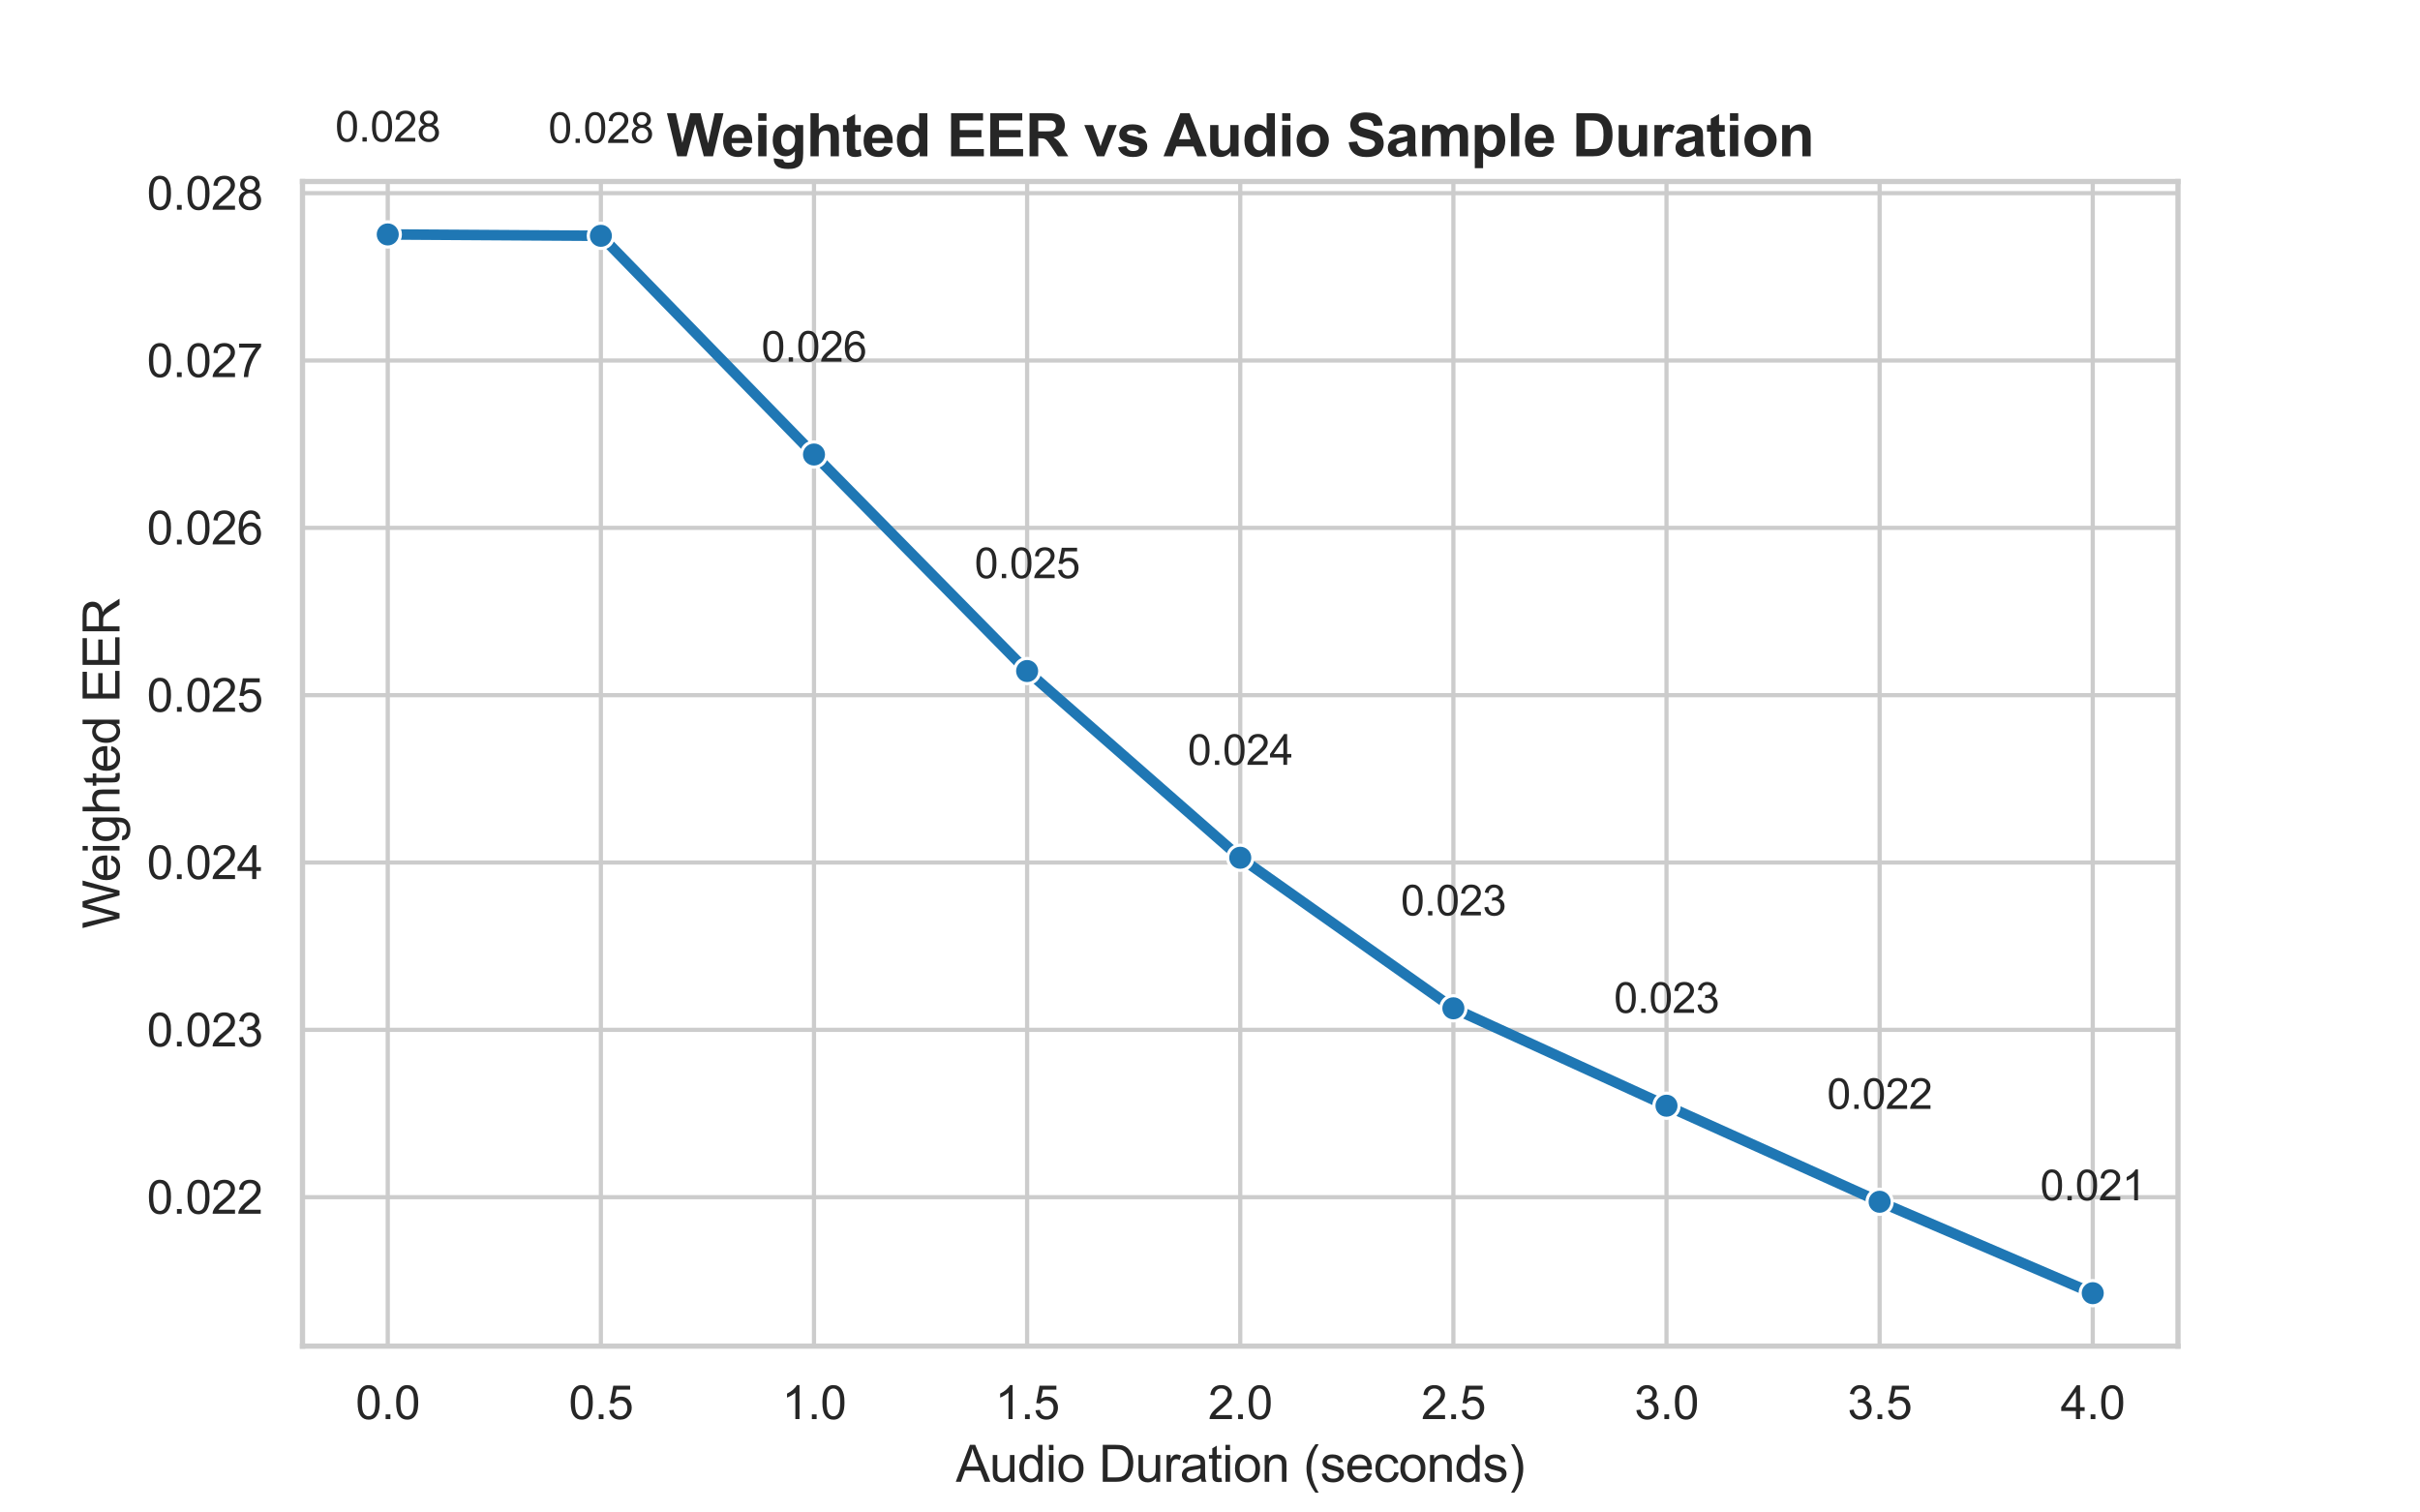<?xml version="1.0" encoding="UTF-8" standalone="no"?>
<svg xmlns:xlink="http://www.w3.org/1999/xlink" xmlns="http://www.w3.org/2000/svg" width="576pt" height="360pt" viewBox="0 0 576 360" version="1.1">
  <defs>
    <style type="text/css">*{stroke-linejoin: round; stroke-linecap: butt}</style>
  </defs>
  <g id="figure_1">
    <g id="patch_1">
      <path d="M 0 360  L 576 360  L 576 0  L 0 0  z " style="fill: #ffffff"></path>
    </g>
    <g id="axes_1">
      <g id="patch_2">
        <path d="M 72 320.4  L 518.4 320.4  L 518.4 43.2  L 72 43.2  z " style="fill: #ffffff"></path>
      </g>
      <g id="matplotlib.axis_1">
        <g id="xtick_1">
          <g id="line2d_1">
            <path d="M 92.291 320.4  L 92.291 43.2  " clip-path="url(#p080a2cf3c8)" style="fill: none; stroke: #cccccc; stroke-linecap: round"></path>
          </g>
          <g id="text_1">
            <g style="fill: #262626" transform="translate(84.646 337.774) scale(0.11 -0.11)">
              <defs>
                <path id="ArialMT-30" d="M 266 2259  Q 266 3072 433 3567  Q 600 4063 929 4331  Q 1259 4600 1759 4600  Q 2128 4600 2406 4451  Q 2684 4303 2865 4023  Q 3047 3744 3150 3342  Q 3253 2941 3253 2259  Q 3253 1453 3087 958  Q 2922 463 2592 192  Q 2263 -78 1759 -78  Q 1097 -78 719 397  Q 266 969 266 2259  z M 844 2259  Q 844 1131 1108 757  Q 1372 384 1759 384  Q 2147 384 2411 759  Q 2675 1134 2675 2259  Q 2675 3391 2411 3762  Q 2147 4134 1753 4134  Q 1366 4134 1134 3806  Q 844 3388 844 2259  z " transform="scale(0.016)"></path>
                <path id="ArialMT-2e" d="M 581 0  L 581 641  L 1222 641  L 1222 0  L 581 0  z " transform="scale(0.016)"></path>
              </defs>
              <use xlink:href="#ArialMT-30"></use>
              <use xlink:href="#ArialMT-2e" transform="translate(55.615 0)"></use>
              <use xlink:href="#ArialMT-30" transform="translate(83.398 0)"></use>
            </g>
          </g>
        </g>
        <g id="xtick_2">
          <g id="line2d_2">
            <path d="M 143.018 320.4  L 143.018 43.2  " clip-path="url(#p080a2cf3c8)" style="fill: none; stroke: #cccccc; stroke-linecap: round"></path>
          </g>
          <g id="text_2">
            <g style="fill: #262626" transform="translate(135.373 337.774) scale(0.11 -0.11)">
              <defs>
                <path id="ArialMT-35" d="M 266 1200  L 856 1250  Q 922 819 1161 601  Q 1400 384 1738 384  Q 2144 384 2425 690  Q 2706 997 2706 1503  Q 2706 1984 2436 2262  Q 2166 2541 1728 2541  Q 1456 2541 1237 2417  Q 1019 2294 894 2097  L 366 2166  L 809 4519  L 3088 4519  L 3088 3981  L 1259 3981  L 1013 2750  Q 1425 3038 1878 3038  Q 2478 3038 2890 2622  Q 3303 2206 3303 1553  Q 3303 931 2941 478  Q 2500 -78 1738 -78  Q 1113 -78 717 272  Q 322 622 266 1200  z " transform="scale(0.016)"></path>
              </defs>
              <use xlink:href="#ArialMT-30"></use>
              <use xlink:href="#ArialMT-2e" transform="translate(55.615 0)"></use>
              <use xlink:href="#ArialMT-35" transform="translate(83.398 0)"></use>
            </g>
          </g>
        </g>
        <g id="xtick_3">
          <g id="line2d_3">
            <path d="M 193.745 320.4  L 193.745 43.2  " clip-path="url(#p080a2cf3c8)" style="fill: none; stroke: #cccccc; stroke-linecap: round"></path>
          </g>
          <g id="text_3">
            <g style="fill: #262626" transform="translate(186.1 337.774) scale(0.11 -0.11)">
              <defs>
                <path id="ArialMT-31" d="M 2384 0  L 1822 0  L 1822 3584  Q 1619 3391 1289 3197  Q 959 3003 697 2906  L 697 3450  Q 1169 3672 1522 3987  Q 1875 4303 2022 4600  L 2384 4600  L 2384 0  z " transform="scale(0.016)"></path>
              </defs>
              <use xlink:href="#ArialMT-31"></use>
              <use xlink:href="#ArialMT-2e" transform="translate(55.615 0)"></use>
              <use xlink:href="#ArialMT-30" transform="translate(83.398 0)"></use>
            </g>
          </g>
        </g>
        <g id="xtick_4">
          <g id="line2d_4">
            <path d="M 244.473 320.4  L 244.473 43.2  " clip-path="url(#p080a2cf3c8)" style="fill: none; stroke: #cccccc; stroke-linecap: round"></path>
          </g>
          <g id="text_4">
            <g style="fill: #262626" transform="translate(236.828 337.774) scale(0.11 -0.11)">
              <use xlink:href="#ArialMT-31"></use>
              <use xlink:href="#ArialMT-2e" transform="translate(55.615 0)"></use>
              <use xlink:href="#ArialMT-35" transform="translate(83.398 0)"></use>
            </g>
          </g>
        </g>
        <g id="xtick_5">
          <g id="line2d_5">
            <path d="M 295.2 320.4  L 295.2 43.2  " clip-path="url(#p080a2cf3c8)" style="fill: none; stroke: #cccccc; stroke-linecap: round"></path>
          </g>
          <g id="text_5">
            <g style="fill: #262626" transform="translate(287.555 337.774) scale(0.11 -0.11)">
              <defs>
                <path id="ArialMT-32" d="M 3222 541  L 3222 0  L 194 0  Q 188 203 259 391  Q 375 700 629 1000  Q 884 1300 1366 1694  Q 2113 2306 2375 2664  Q 2638 3022 2638 3341  Q 2638 3675 2398 3904  Q 2159 4134 1775 4134  Q 1369 4134 1125 3890  Q 881 3647 878 3216  L 300 3275  Q 359 3922 746 4261  Q 1134 4600 1788 4600  Q 2447 4600 2831 4234  Q 3216 3869 3216 3328  Q 3216 3053 3103 2787  Q 2991 2522 2730 2228  Q 2469 1934 1863 1422  Q 1356 997 1212 845  Q 1069 694 975 541  L 3222 541  z " transform="scale(0.016)"></path>
              </defs>
              <use xlink:href="#ArialMT-32"></use>
              <use xlink:href="#ArialMT-2e" transform="translate(55.615 0)"></use>
              <use xlink:href="#ArialMT-30" transform="translate(83.398 0)"></use>
            </g>
          </g>
        </g>
        <g id="xtick_6">
          <g id="line2d_6">
            <path d="M 345.927 320.4  L 345.927 43.2  " clip-path="url(#p080a2cf3c8)" style="fill: none; stroke: #cccccc; stroke-linecap: round"></path>
          </g>
          <g id="text_6">
            <g style="fill: #262626" transform="translate(338.282 337.774) scale(0.11 -0.11)">
              <use xlink:href="#ArialMT-32"></use>
              <use xlink:href="#ArialMT-2e" transform="translate(55.615 0)"></use>
              <use xlink:href="#ArialMT-35" transform="translate(83.398 0)"></use>
            </g>
          </g>
        </g>
        <g id="xtick_7">
          <g id="line2d_7">
            <path d="M 396.655 320.4  L 396.655 43.2  " clip-path="url(#p080a2cf3c8)" style="fill: none; stroke: #cccccc; stroke-linecap: round"></path>
          </g>
          <g id="text_7">
            <g style="fill: #262626" transform="translate(389.01 337.774) scale(0.11 -0.11)">
              <defs>
                <path id="ArialMT-33" d="M 269 1209  L 831 1284  Q 928 806 1161 595  Q 1394 384 1728 384  Q 2125 384 2398 659  Q 2672 934 2672 1341  Q 2672 1728 2419 1979  Q 2166 2231 1775 2231  Q 1616 2231 1378 2169  L 1441 2663  Q 1497 2656 1531 2656  Q 1891 2656 2178 2843  Q 2466 3031 2466 3422  Q 2466 3731 2256 3934  Q 2047 4138 1716 4138  Q 1388 4138 1169 3931  Q 950 3725 888 3313  L 325 3413  Q 428 3978 793 4289  Q 1159 4600 1703 4600  Q 2078 4600 2393 4439  Q 2709 4278 2876 4000  Q 3044 3722 3044 3409  Q 3044 3113 2884 2869  Q 2725 2625 2413 2481  Q 2819 2388 3044 2092  Q 3269 1797 3269 1353  Q 3269 753 2831 336  Q 2394 -81 1725 -81  Q 1122 -81 723 278  Q 325 638 269 1209  z " transform="scale(0.016)"></path>
              </defs>
              <use xlink:href="#ArialMT-33"></use>
              <use xlink:href="#ArialMT-2e" transform="translate(55.615 0)"></use>
              <use xlink:href="#ArialMT-30" transform="translate(83.398 0)"></use>
            </g>
          </g>
        </g>
        <g id="xtick_8">
          <g id="line2d_8">
            <path d="M 447.382 320.4  L 447.382 43.2  " clip-path="url(#p080a2cf3c8)" style="fill: none; stroke: #cccccc; stroke-linecap: round"></path>
          </g>
          <g id="text_8">
            <g style="fill: #262626" transform="translate(439.737 337.774) scale(0.11 -0.11)">
              <use xlink:href="#ArialMT-33"></use>
              <use xlink:href="#ArialMT-2e" transform="translate(55.615 0)"></use>
              <use xlink:href="#ArialMT-35" transform="translate(83.398 0)"></use>
            </g>
          </g>
        </g>
        <g id="xtick_9">
          <g id="line2d_9">
            <path d="M 498.109 320.4  L 498.109 43.2  " clip-path="url(#p080a2cf3c8)" style="fill: none; stroke: #cccccc; stroke-linecap: round"></path>
          </g>
          <g id="text_9">
            <g style="fill: #262626" transform="translate(490.464 337.774) scale(0.11 -0.11)">
              <defs>
                <path id="ArialMT-34" d="M 2069 0  L 2069 1097  L 81 1097  L 81 1613  L 2172 4581  L 2631 4581  L 2631 1613  L 3250 1613  L 3250 1097  L 2631 1097  L 2631 0  L 2069 0  z M 2069 1613  L 2069 3678  L 634 1613  L 2069 1613  z " transform="scale(0.016)"></path>
              </defs>
              <use xlink:href="#ArialMT-34"></use>
              <use xlink:href="#ArialMT-2e" transform="translate(55.615 0)"></use>
              <use xlink:href="#ArialMT-30" transform="translate(83.398 0)"></use>
            </g>
          </g>
        </g>
        <g id="text_10">
          <g style="fill: #262626" transform="translate(227.502 352.695) scale(0.12 -0.12)">
            <defs>
              <path id="ArialMT-41" d="M -9 0  L 1750 4581  L 2403 4581  L 4278 0  L 3588 0  L 3053 1388  L 1138 1388  L 634 0  L -9 0  z M 1313 1881  L 2866 1881  L 2388 3150  Q 2169 3728 2063 4100  Q 1975 3659 1816 3225  L 1313 1881  z " transform="scale(0.016)"></path>
              <path id="ArialMT-75" d="M 2597 0  L 2597 488  Q 2209 -75 1544 -75  Q 1250 -75 995 37  Q 741 150 617 320  Q 494 491 444 738  Q 409 903 409 1263  L 409 3319  L 972 3319  L 972 1478  Q 972 1038 1006 884  Q 1059 663 1231 536  Q 1403 409 1656 409  Q 1909 409 2131 539  Q 2353 669 2445 892  Q 2538 1116 2538 1541  L 2538 3319  L 3100 3319  L 3100 0  L 2597 0  z " transform="scale(0.016)"></path>
              <path id="ArialMT-64" d="M 2575 0  L 2575 419  Q 2259 -75 1647 -75  Q 1250 -75 917 144  Q 584 363 401 755  Q 219 1147 219 1656  Q 219 2153 384 2558  Q 550 2963 881 3178  Q 1213 3394 1622 3394  Q 1922 3394 2156 3267  Q 2391 3141 2538 2938  L 2538 4581  L 3097 4581  L 3097 0  L 2575 0  z M 797 1656  Q 797 1019 1065 703  Q 1334 388 1700 388  Q 2069 388 2326 689  Q 2584 991 2584 1609  Q 2584 2291 2321 2609  Q 2059 2928 1675 2928  Q 1300 2928 1048 2622  Q 797 2316 797 1656  z " transform="scale(0.016)"></path>
              <path id="ArialMT-69" d="M 425 3934  L 425 4581  L 988 4581  L 988 3934  L 425 3934  z M 425 0  L 425 3319  L 988 3319  L 988 0  L 425 0  z " transform="scale(0.016)"></path>
              <path id="ArialMT-6f" d="M 213 1659  Q 213 2581 725 3025  Q 1153 3394 1769 3394  Q 2453 3394 2887 2945  Q 3322 2497 3322 1706  Q 3322 1066 3130 698  Q 2938 331 2570 128  Q 2203 -75 1769 -75  Q 1072 -75 642 372  Q 213 819 213 1659  z M 791 1659  Q 791 1022 1069 705  Q 1347 388 1769 388  Q 2188 388 2466 706  Q 2744 1025 2744 1678  Q 2744 2294 2464 2611  Q 2184 2928 1769 2928  Q 1347 2928 1069 2612  Q 791 2297 791 1659  z " transform="scale(0.016)"></path>
              <path id="ArialMT-20" transform="scale(0.016)"></path>
              <path id="ArialMT-44" d="M 494 0  L 494 4581  L 2072 4581  Q 2606 4581 2888 4516  Q 3281 4425 3559 4188  Q 3922 3881 4101 3404  Q 4281 2928 4281 2316  Q 4281 1794 4159 1391  Q 4038 988 3847 723  Q 3656 459 3429 307  Q 3203 156 2883 78  Q 2563 0 2147 0  L 494 0  z M 1100 541  L 2078 541  Q 2531 541 2789 625  Q 3047 709 3200 863  Q 3416 1078 3536 1442  Q 3656 1806 3656 2325  Q 3656 3044 3420 3430  Q 3184 3816 2847 3947  Q 2603 4041 2063 4041  L 1100 4041  L 1100 541  z " transform="scale(0.016)"></path>
              <path id="ArialMT-72" d="M 416 0  L 416 3319  L 922 3319  L 922 2816  Q 1116 3169 1280 3281  Q 1444 3394 1641 3394  Q 1925 3394 2219 3213  L 2025 2691  Q 1819 2813 1613 2813  Q 1428 2813 1281 2702  Q 1134 2591 1072 2394  Q 978 2094 978 1738  L 978 0  L 416 0  z " transform="scale(0.016)"></path>
              <path id="ArialMT-61" d="M 2588 409  Q 2275 144 1986 34  Q 1697 -75 1366 -75  Q 819 -75 525 192  Q 231 459 231 875  Q 231 1119 342 1320  Q 453 1522 633 1644  Q 813 1766 1038 1828  Q 1203 1872 1538 1913  Q 2219 1994 2541 2106  Q 2544 2222 2544 2253  Q 2544 2597 2384 2738  Q 2169 2928 1744 2928  Q 1347 2928 1158 2789  Q 969 2650 878 2297  L 328 2372  Q 403 2725 575 2942  Q 747 3159 1072 3276  Q 1397 3394 1825 3394  Q 2250 3394 2515 3294  Q 2781 3194 2906 3042  Q 3031 2891 3081 2659  Q 3109 2516 3109 2141  L 3109 1391  Q 3109 606 3145 398  Q 3181 191 3288 0  L 2700 0  Q 2613 175 2588 409  z M 2541 1666  Q 2234 1541 1622 1453  Q 1275 1403 1131 1340  Q 988 1278 909 1158  Q 831 1038 831 891  Q 831 666 1001 516  Q 1172 366 1500 366  Q 1825 366 2078 508  Q 2331 650 2450 897  Q 2541 1088 2541 1459  L 2541 1666  z " transform="scale(0.016)"></path>
              <path id="ArialMT-74" d="M 1650 503  L 1731 6  Q 1494 -44 1306 -44  Q 1000 -44 831 53  Q 663 150 594 308  Q 525 466 525 972  L 525 2881  L 113 2881  L 113 3319  L 525 3319  L 525 4141  L 1084 4478  L 1084 3319  L 1650 3319  L 1650 2881  L 1084 2881  L 1084 941  Q 1084 700 1114 631  Q 1144 563 1211 522  Q 1278 481 1403 481  Q 1497 481 1650 503  z " transform="scale(0.016)"></path>
              <path id="ArialMT-6e" d="M 422 0  L 422 3319  L 928 3319  L 928 2847  Q 1294 3394 1984 3394  Q 2284 3394 2536 3286  Q 2788 3178 2913 3003  Q 3038 2828 3088 2588  Q 3119 2431 3119 2041  L 3119 0  L 2556 0  L 2556 2019  Q 2556 2363 2490 2533  Q 2425 2703 2258 2804  Q 2091 2906 1866 2906  Q 1506 2906 1245 2678  Q 984 2450 984 1813  L 984 0  L 422 0  z " transform="scale(0.016)"></path>
              <path id="ArialMT-28" d="M 1497 -1347  Q 1031 -759 709 28  Q 388 816 388 1659  Q 388 2403 628 3084  Q 909 3875 1497 4659  L 1900 4659  Q 1522 4009 1400 3731  Q 1209 3300 1100 2831  Q 966 2247 966 1656  Q 966 153 1900 -1347  L 1497 -1347  z " transform="scale(0.016)"></path>
              <path id="ArialMT-73" d="M 197 991  L 753 1078  Q 800 744 1014 566  Q 1228 388 1613 388  Q 2000 388 2187 545  Q 2375 703 2375 916  Q 2375 1106 2209 1216  Q 2094 1291 1634 1406  Q 1016 1563 777 1677  Q 538 1791 414 1992  Q 291 2194 291 2438  Q 291 2659 392 2848  Q 494 3038 669 3163  Q 800 3259 1026 3326  Q 1253 3394 1513 3394  Q 1903 3394 2198 3281  Q 2494 3169 2634 2976  Q 2775 2784 2828 2463  L 2278 2388  Q 2241 2644 2061 2787  Q 1881 2931 1553 2931  Q 1166 2931 1000 2803  Q 834 2675 834 2503  Q 834 2394 903 2306  Q 972 2216 1119 2156  Q 1203 2125 1616 2013  Q 2213 1853 2448 1751  Q 2684 1650 2818 1456  Q 2953 1263 2953 975  Q 2953 694 2789 445  Q 2625 197 2315 61  Q 2006 -75 1616 -75  Q 969 -75 630 194  Q 291 463 197 991  z " transform="scale(0.016)"></path>
              <path id="ArialMT-65" d="M 2694 1069  L 3275 997  Q 3138 488 2766 206  Q 2394 -75 1816 -75  Q 1088 -75 661 373  Q 234 822 234 1631  Q 234 2469 665 2931  Q 1097 3394 1784 3394  Q 2450 3394 2872 2941  Q 3294 2488 3294 1666  Q 3294 1616 3291 1516  L 816 1516  Q 847 969 1125 678  Q 1403 388 1819 388  Q 2128 388 2347 550  Q 2566 713 2694 1069  z M 847 1978  L 2700 1978  Q 2663 2397 2488 2606  Q 2219 2931 1791 2931  Q 1403 2931 1139 2672  Q 875 2413 847 1978  z " transform="scale(0.016)"></path>
              <path id="ArialMT-63" d="M 2588 1216  L 3141 1144  Q 3050 572 2676 248  Q 2303 -75 1759 -75  Q 1078 -75 664 370  Q 250 816 250 1647  Q 250 2184 428 2587  Q 606 2991 970 3192  Q 1334 3394 1763 3394  Q 2303 3394 2647 3120  Q 2991 2847 3088 2344  L 2541 2259  Q 2463 2594 2264 2762  Q 2066 2931 1784 2931  Q 1359 2931 1093 2626  Q 828 2322 828 1663  Q 828 994 1084 691  Q 1341 388 1753 388  Q 2084 388 2306 591  Q 2528 794 2588 1216  z " transform="scale(0.016)"></path>
              <path id="ArialMT-29" d="M 791 -1347  L 388 -1347  Q 1322 153 1322 1656  Q 1322 2244 1188 2822  Q 1081 3291 891 3722  Q 769 4003 388 4659  L 791 4659  Q 1378 3875 1659 3084  Q 1900 2403 1900 1659  Q 1900 816 1576 28  Q 1253 -759 791 -1347  z " transform="scale(0.016)"></path>
            </defs>
            <use xlink:href="#ArialMT-41"></use>
            <use xlink:href="#ArialMT-75" transform="translate(66.699 0)"></use>
            <use xlink:href="#ArialMT-64" transform="translate(122.314 0)"></use>
            <use xlink:href="#ArialMT-69" transform="translate(177.93 0)"></use>
            <use xlink:href="#ArialMT-6f" transform="translate(200.146 0)"></use>
            <use xlink:href="#ArialMT-20" transform="translate(255.762 0)"></use>
            <use xlink:href="#ArialMT-44" transform="translate(283.545 0)"></use>
            <use xlink:href="#ArialMT-75" transform="translate(355.762 0)"></use>
            <use xlink:href="#ArialMT-72" transform="translate(411.377 0)"></use>
            <use xlink:href="#ArialMT-61" transform="translate(444.678 0)"></use>
            <use xlink:href="#ArialMT-74" transform="translate(500.293 0)"></use>
            <use xlink:href="#ArialMT-69" transform="translate(528.076 0)"></use>
            <use xlink:href="#ArialMT-6f" transform="translate(550.293 0)"></use>
            <use xlink:href="#ArialMT-6e" transform="translate(605.908 0)"></use>
            <use xlink:href="#ArialMT-20" transform="translate(661.523 0)"></use>
            <use xlink:href="#ArialMT-28" transform="translate(689.307 0)"></use>
            <use xlink:href="#ArialMT-73" transform="translate(722.607 0)"></use>
            <use xlink:href="#ArialMT-65" transform="translate(772.607 0)"></use>
            <use xlink:href="#ArialMT-63" transform="translate(828.223 0)"></use>
            <use xlink:href="#ArialMT-6f" transform="translate(878.223 0)"></use>
            <use xlink:href="#ArialMT-6e" transform="translate(933.838 0)"></use>
            <use xlink:href="#ArialMT-64" transform="translate(989.453 0)"></use>
            <use xlink:href="#ArialMT-73" transform="translate(1045.068 0)"></use>
            <use xlink:href="#ArialMT-29" transform="translate(1095.068 0)"></use>
          </g>
        </g>
      </g>
      <g id="matplotlib.axis_2">
        <g id="ytick_1">
          <g id="line2d_10">
            <path d="M 72 284.957  L 518.4 284.957  " clip-path="url(#p080a2cf3c8)" style="fill: none; stroke: #cccccc; stroke-linecap: round"></path>
          </g>
          <g id="text_11">
            <g style="fill: #262626" transform="translate(34.976 288.893) scale(0.11 -0.11)">
              <use xlink:href="#ArialMT-30"></use>
              <use xlink:href="#ArialMT-2e" transform="translate(55.615 0)"></use>
              <use xlink:href="#ArialMT-30" transform="translate(83.398 0)"></use>
              <use xlink:href="#ArialMT-32" transform="translate(139.014 0)"></use>
              <use xlink:href="#ArialMT-32" transform="translate(194.629 0)"></use>
            </g>
          </g>
        </g>
        <g id="ytick_2">
          <g id="line2d_11">
            <path d="M 72 245.127  L 518.4 245.127  " clip-path="url(#p080a2cf3c8)" style="fill: none; stroke: #cccccc; stroke-linecap: round"></path>
          </g>
          <g id="text_12">
            <g style="fill: #262626" transform="translate(34.976 249.064) scale(0.11 -0.11)">
              <use xlink:href="#ArialMT-30"></use>
              <use xlink:href="#ArialMT-2e" transform="translate(55.615 0)"></use>
              <use xlink:href="#ArialMT-30" transform="translate(83.398 0)"></use>
              <use xlink:href="#ArialMT-32" transform="translate(139.014 0)"></use>
              <use xlink:href="#ArialMT-33" transform="translate(194.629 0)"></use>
            </g>
          </g>
        </g>
        <g id="ytick_3">
          <g id="line2d_12">
            <path d="M 72 205.298  L 518.4 205.298  " clip-path="url(#p080a2cf3c8)" style="fill: none; stroke: #cccccc; stroke-linecap: round"></path>
          </g>
          <g id="text_13">
            <g style="fill: #262626" transform="translate(34.976 209.235) scale(0.11 -0.11)">
              <use xlink:href="#ArialMT-30"></use>
              <use xlink:href="#ArialMT-2e" transform="translate(55.615 0)"></use>
              <use xlink:href="#ArialMT-30" transform="translate(83.398 0)"></use>
              <use xlink:href="#ArialMT-32" transform="translate(139.014 0)"></use>
              <use xlink:href="#ArialMT-34" transform="translate(194.629 0)"></use>
            </g>
          </g>
        </g>
        <g id="ytick_4">
          <g id="line2d_13">
            <path d="M 72 165.468  L 518.4 165.468  " clip-path="url(#p080a2cf3c8)" style="fill: none; stroke: #cccccc; stroke-linecap: round"></path>
          </g>
          <g id="text_14">
            <g style="fill: #262626" transform="translate(34.976 169.405) scale(0.11 -0.11)">
              <use xlink:href="#ArialMT-30"></use>
              <use xlink:href="#ArialMT-2e" transform="translate(55.615 0)"></use>
              <use xlink:href="#ArialMT-30" transform="translate(83.398 0)"></use>
              <use xlink:href="#ArialMT-32" transform="translate(139.014 0)"></use>
              <use xlink:href="#ArialMT-35" transform="translate(194.629 0)"></use>
            </g>
          </g>
        </g>
        <g id="ytick_5">
          <g id="line2d_14">
            <path d="M 72 125.639  L 518.4 125.639  " clip-path="url(#p080a2cf3c8)" style="fill: none; stroke: #cccccc; stroke-linecap: round"></path>
          </g>
          <g id="text_15">
            <g style="fill: #262626" transform="translate(34.976 129.576) scale(0.11 -0.11)">
              <defs>
                <path id="ArialMT-36" d="M 3184 3459  L 2625 3416  Q 2550 3747 2413 3897  Q 2184 4138 1850 4138  Q 1581 4138 1378 3988  Q 1113 3794 959 3422  Q 806 3050 800 2363  Q 1003 2672 1297 2822  Q 1591 2972 1913 2972  Q 2475 2972 2870 2558  Q 3266 2144 3266 1488  Q 3266 1056 3080 686  Q 2894 316 2569 119  Q 2244 -78 1831 -78  Q 1128 -78 684 439  Q 241 956 241 2144  Q 241 3472 731 4075  Q 1159 4600 1884 4600  Q 2425 4600 2770 4297  Q 3116 3994 3184 3459  z M 888 1484  Q 888 1194 1011 928  Q 1134 663 1356 523  Q 1578 384 1822 384  Q 2178 384 2434 671  Q 2691 959 2691 1453  Q 2691 1928 2437 2201  Q 2184 2475 1800 2475  Q 1419 2475 1153 2201  Q 888 1928 888 1484  z " transform="scale(0.016)"></path>
              </defs>
              <use xlink:href="#ArialMT-30"></use>
              <use xlink:href="#ArialMT-2e" transform="translate(55.615 0)"></use>
              <use xlink:href="#ArialMT-30" transform="translate(83.398 0)"></use>
              <use xlink:href="#ArialMT-32" transform="translate(139.014 0)"></use>
              <use xlink:href="#ArialMT-36" transform="translate(194.629 0)"></use>
            </g>
          </g>
        </g>
        <g id="ytick_6">
          <g id="line2d_15">
            <path d="M 72 85.81  L 518.4 85.81  " clip-path="url(#p080a2cf3c8)" style="fill: none; stroke: #cccccc; stroke-linecap: round"></path>
          </g>
          <g id="text_16">
            <g style="fill: #262626" transform="translate(34.976 89.746) scale(0.11 -0.11)">
              <defs>
                <path id="ArialMT-37" d="M 303 3981  L 303 4522  L 3269 4522  L 3269 4084  Q 2831 3619 2401 2847  Q 1972 2075 1738 1259  Q 1569 684 1522 0  L 944 0  Q 953 541 1156 1306  Q 1359 2072 1739 2783  Q 2119 3494 2547 3981  L 303 3981  z " transform="scale(0.016)"></path>
              </defs>
              <use xlink:href="#ArialMT-30"></use>
              <use xlink:href="#ArialMT-2e" transform="translate(55.615 0)"></use>
              <use xlink:href="#ArialMT-30" transform="translate(83.398 0)"></use>
              <use xlink:href="#ArialMT-32" transform="translate(139.014 0)"></use>
              <use xlink:href="#ArialMT-37" transform="translate(194.629 0)"></use>
            </g>
          </g>
        </g>
        <g id="ytick_7">
          <g id="line2d_16">
            <path d="M 72 45.98  L 518.4 45.98  " clip-path="url(#p080a2cf3c8)" style="fill: none; stroke: #cccccc; stroke-linecap: round"></path>
          </g>
          <g id="text_17">
            <g style="fill: #262626" transform="translate(34.976 49.917) scale(0.11 -0.11)">
              <defs>
                <path id="ArialMT-38" d="M 1131 2484  Q 781 2613 612 2850  Q 444 3088 444 3419  Q 444 3919 803 4259  Q 1163 4600 1759 4600  Q 2359 4600 2725 4251  Q 3091 3903 3091 3403  Q 3091 3084 2923 2848  Q 2756 2613 2416 2484  Q 2838 2347 3058 2040  Q 3278 1734 3278 1309  Q 3278 722 2862 322  Q 2447 -78 1769 -78  Q 1091 -78 675 323  Q 259 725 259 1325  Q 259 1772 486 2073  Q 713 2375 1131 2484  z M 1019 3438  Q 1019 3113 1228 2906  Q 1438 2700 1772 2700  Q 2097 2700 2305 2904  Q 2513 3109 2513 3406  Q 2513 3716 2298 3927  Q 2084 4138 1766 4138  Q 1444 4138 1231 3931  Q 1019 3725 1019 3438  z M 838 1322  Q 838 1081 952 856  Q 1066 631 1291 507  Q 1516 384 1775 384  Q 2178 384 2440 643  Q 2703 903 2703 1303  Q 2703 1709 2433 1975  Q 2163 2241 1756 2241  Q 1359 2241 1098 1978  Q 838 1716 838 1322  z " transform="scale(0.016)"></path>
              </defs>
              <use xlink:href="#ArialMT-30"></use>
              <use xlink:href="#ArialMT-2e" transform="translate(55.615 0)"></use>
              <use xlink:href="#ArialMT-30" transform="translate(83.398 0)"></use>
              <use xlink:href="#ArialMT-32" transform="translate(139.014 0)"></use>
              <use xlink:href="#ArialMT-38" transform="translate(194.629 0)"></use>
            </g>
          </g>
        </g>
        <g id="text_18">
          <g style="fill: #262626" transform="translate(28.45 221.046) rotate(-90) scale(0.12 -0.12)">
            <defs>
              <path id="ArialMT-57" d="M 1294 0  L 78 4581  L 700 4581  L 1397 1578  Q 1509 1106 1591 641  Q 1766 1375 1797 1488  L 2669 4581  L 3400 4581  L 4056 2263  Q 4303 1400 4413 641  Q 4500 1075 4641 1638  L 5359 4581  L 5969 4581  L 4713 0  L 4128 0  L 3163 3491  Q 3041 3928 3019 4028  Q 2947 3713 2884 3491  L 1913 0  L 1294 0  z " transform="scale(0.016)"></path>
              <path id="ArialMT-67" d="M 319 -275  L 866 -356  Q 900 -609 1056 -725  Q 1266 -881 1628 -881  Q 2019 -881 2231 -725  Q 2444 -569 2519 -288  Q 2563 -116 2559 434  Q 2191 0 1641 0  Q 956 0 581 494  Q 206 988 206 1678  Q 206 2153 378 2554  Q 550 2956 876 3175  Q 1203 3394 1644 3394  Q 2231 3394 2613 2919  L 2613 3319  L 3131 3319  L 3131 450  Q 3131 -325 2973 -648  Q 2816 -972 2473 -1159  Q 2131 -1347 1631 -1347  Q 1038 -1347 672 -1080  Q 306 -813 319 -275  z M 784 1719  Q 784 1066 1043 766  Q 1303 466 1694 466  Q 2081 466 2343 764  Q 2606 1063 2606 1700  Q 2606 2309 2336 2618  Q 2066 2928 1684 2928  Q 1309 2928 1046 2623  Q 784 2319 784 1719  z " transform="scale(0.016)"></path>
              <path id="ArialMT-68" d="M 422 0  L 422 4581  L 984 4581  L 984 2938  Q 1378 3394 1978 3394  Q 2347 3394 2619 3248  Q 2891 3103 3008 2847  Q 3125 2591 3125 2103  L 3125 0  L 2563 0  L 2563 2103  Q 2563 2525 2380 2717  Q 2197 2909 1863 2909  Q 1613 2909 1392 2779  Q 1172 2650 1078 2428  Q 984 2206 984 1816  L 984 0  L 422 0  z " transform="scale(0.016)"></path>
              <path id="ArialMT-45" d="M 506 0  L 506 4581  L 3819 4581  L 3819 4041  L 1113 4041  L 1113 2638  L 3647 2638  L 3647 2100  L 1113 2100  L 1113 541  L 3925 541  L 3925 0  L 506 0  z " transform="scale(0.016)"></path>
              <path id="ArialMT-52" d="M 503 0  L 503 4581  L 2534 4581  Q 3147 4581 3465 4457  Q 3784 4334 3975 4021  Q 4166 3709 4166 3331  Q 4166 2844 3850 2509  Q 3534 2175 2875 2084  Q 3116 1969 3241 1856  Q 3506 1613 3744 1247  L 4541 0  L 3778 0  L 3172 953  Q 2906 1366 2734 1584  Q 2563 1803 2427 1890  Q 2291 1978 2150 2013  Q 2047 2034 1813 2034  L 1109 2034  L 1109 0  L 503 0  z M 1109 2559  L 2413 2559  Q 2828 2559 3062 2645  Q 3297 2731 3419 2920  Q 3541 3109 3541 3331  Q 3541 3656 3305 3865  Q 3069 4075 2559 4075  L 1109 4075  L 1109 2559  z " transform="scale(0.016)"></path>
            </defs>
            <use xlink:href="#ArialMT-57"></use>
            <use xlink:href="#ArialMT-65" transform="translate(92.635 0)"></use>
            <use xlink:href="#ArialMT-69" transform="translate(148.25 0)"></use>
            <use xlink:href="#ArialMT-67" transform="translate(170.467 0)"></use>
            <use xlink:href="#ArialMT-68" transform="translate(226.082 0)"></use>
            <use xlink:href="#ArialMT-74" transform="translate(281.697 0)"></use>
            <use xlink:href="#ArialMT-65" transform="translate(309.48 0)"></use>
            <use xlink:href="#ArialMT-64" transform="translate(365.096 0)"></use>
            <use xlink:href="#ArialMT-20" transform="translate(420.711 0)"></use>
            <use xlink:href="#ArialMT-45" transform="translate(448.494 0)"></use>
            <use xlink:href="#ArialMT-45" transform="translate(515.193 0)"></use>
            <use xlink:href="#ArialMT-52" transform="translate(581.893 0)"></use>
          </g>
        </g>
      </g>
      <g id="FillBetweenPolyCollection_1"></g>
      <g id="line2d_17">
        <path d="M 92.291 55.8  L 143.018 56.126  L 193.745 108.183  L 244.473 159.719  L 295.2 204.161  L 345.927 239.996  L 396.655 263.181  L 447.382 286.045  L 498.109 307.8  " clip-path="url(#p080a2cf3c8)" style="fill: none; stroke: #1f77b4; stroke-width: 2.5; stroke-linecap: round"></path>
        <defs>
          <path id="m0ef061b72a" d="M 0 3  C 0.796 3 1.559 2.684 2.121 2.121  C 2.684 1.559 3 0.796 3 0  C 3 -0.796 2.684 -1.559 2.121 -2.121  C 1.559 -2.684 0.796 -3 0 -3  C -0.796 -3 -1.559 -2.684 -2.121 -2.121  C -2.684 -1.559 -3 -0.796 -3 0  C -3 0.796 -2.684 1.559 -2.121 2.121  C -1.559 2.684 -0.796 3 0 3  z " style="stroke: #ffffff; stroke-width: 0.75"></path>
        </defs>
        <g clip-path="url(#p080a2cf3c8)">
          <use xlink:href="#m0ef061b72a" x="92.291" y="55.8" style="fill: #1f77b4; stroke: #ffffff; stroke-width: 0.75"></use>
          <use xlink:href="#m0ef061b72a" x="143.018" y="56.126" style="fill: #1f77b4; stroke: #ffffff; stroke-width: 0.75"></use>
          <use xlink:href="#m0ef061b72a" x="193.745" y="108.183" style="fill: #1f77b4; stroke: #ffffff; stroke-width: 0.75"></use>
          <use xlink:href="#m0ef061b72a" x="244.473" y="159.719" style="fill: #1f77b4; stroke: #ffffff; stroke-width: 0.75"></use>
          <use xlink:href="#m0ef061b72a" x="295.2" y="204.161" style="fill: #1f77b4; stroke: #ffffff; stroke-width: 0.75"></use>
          <use xlink:href="#m0ef061b72a" x="345.927" y="239.996" style="fill: #1f77b4; stroke: #ffffff; stroke-width: 0.75"></use>
          <use xlink:href="#m0ef061b72a" x="396.655" y="263.181" style="fill: #1f77b4; stroke: #ffffff; stroke-width: 0.75"></use>
          <use xlink:href="#m0ef061b72a" x="447.382" y="286.045" style="fill: #1f77b4; stroke: #ffffff; stroke-width: 0.75"></use>
          <use xlink:href="#m0ef061b72a" x="498.109" y="307.8" style="fill: #1f77b4; stroke: #ffffff; stroke-width: 0.75"></use>
        </g>
      </g>
      <g id="patch_3">
        <path d="M 72 320.4  L 72 43.2  " style="fill: none; stroke: #cccccc; stroke-width: 1.25; stroke-linejoin: miter; stroke-linecap: square"></path>
      </g>
      <g id="patch_4">
        <path d="M 518.4 320.4  L 518.4 43.2  " style="fill: none; stroke: #cccccc; stroke-width: 1.25; stroke-linejoin: miter; stroke-linecap: square"></path>
      </g>
      <g id="patch_5">
        <path d="M 72 320.4  L 518.4 320.4  " style="fill: none; stroke: #cccccc; stroke-width: 1.25; stroke-linejoin: miter; stroke-linecap: square"></path>
      </g>
      <g id="patch_6">
        <path d="M 72 43.2  L 518.4 43.2  " style="fill: none; stroke: #cccccc; stroke-width: 1.25; stroke-linejoin: miter; stroke-linecap: square"></path>
      </g>
      <g id="text_19">
        <g style="fill: #262626" transform="translate(79.78 33.692) scale(0.1 -0.1)">
          <use xlink:href="#ArialMT-30"></use>
          <use xlink:href="#ArialMT-2e" transform="translate(55.615 0)"></use>
          <use xlink:href="#ArialMT-30" transform="translate(83.398 0)"></use>
          <use xlink:href="#ArialMT-32" transform="translate(139.014 0)"></use>
          <use xlink:href="#ArialMT-38" transform="translate(194.629 0)"></use>
        </g>
      </g>
      <g id="text_20">
        <g style="fill: #262626" transform="translate(130.507 34.018) scale(0.1 -0.1)">
          <use xlink:href="#ArialMT-30"></use>
          <use xlink:href="#ArialMT-2e" transform="translate(55.615 0)"></use>
          <use xlink:href="#ArialMT-30" transform="translate(83.398 0)"></use>
          <use xlink:href="#ArialMT-32" transform="translate(139.014 0)"></use>
          <use xlink:href="#ArialMT-38" transform="translate(194.629 0)"></use>
        </g>
      </g>
      <g id="text_21">
        <g style="fill: #262626" transform="translate(181.235 86.075) scale(0.1 -0.1)">
          <use xlink:href="#ArialMT-30"></use>
          <use xlink:href="#ArialMT-2e" transform="translate(55.615 0)"></use>
          <use xlink:href="#ArialMT-30" transform="translate(83.398 0)"></use>
          <use xlink:href="#ArialMT-32" transform="translate(139.014 0)"></use>
          <use xlink:href="#ArialMT-36" transform="translate(194.629 0)"></use>
        </g>
      </g>
      <g id="text_22">
        <g style="fill: #262626" transform="translate(231.962 137.611) scale(0.1 -0.1)">
          <use xlink:href="#ArialMT-30"></use>
          <use xlink:href="#ArialMT-2e" transform="translate(55.615 0)"></use>
          <use xlink:href="#ArialMT-30" transform="translate(83.398 0)"></use>
          <use xlink:href="#ArialMT-32" transform="translate(139.014 0)"></use>
          <use xlink:href="#ArialMT-35" transform="translate(194.629 0)"></use>
        </g>
      </g>
      <g id="text_23">
        <g style="fill: #262626" transform="translate(282.689 182.053) scale(0.1 -0.1)">
          <use xlink:href="#ArialMT-30"></use>
          <use xlink:href="#ArialMT-2e" transform="translate(55.615 0)"></use>
          <use xlink:href="#ArialMT-30" transform="translate(83.398 0)"></use>
          <use xlink:href="#ArialMT-32" transform="translate(139.014 0)"></use>
          <use xlink:href="#ArialMT-34" transform="translate(194.629 0)"></use>
        </g>
      </g>
      <g id="text_24">
        <g style="fill: #262626" transform="translate(333.416 217.888) scale(0.1 -0.1)">
          <use xlink:href="#ArialMT-30"></use>
          <use xlink:href="#ArialMT-2e" transform="translate(55.615 0)"></use>
          <use xlink:href="#ArialMT-30" transform="translate(83.398 0)"></use>
          <use xlink:href="#ArialMT-32" transform="translate(139.014 0)"></use>
          <use xlink:href="#ArialMT-33" transform="translate(194.629 0)"></use>
        </g>
      </g>
      <g id="text_25">
        <g style="fill: #262626" transform="translate(384.144 241.073) scale(0.1 -0.1)">
          <use xlink:href="#ArialMT-30"></use>
          <use xlink:href="#ArialMT-2e" transform="translate(55.615 0)"></use>
          <use xlink:href="#ArialMT-30" transform="translate(83.398 0)"></use>
          <use xlink:href="#ArialMT-32" transform="translate(139.014 0)"></use>
          <use xlink:href="#ArialMT-33" transform="translate(194.629 0)"></use>
        </g>
      </g>
      <g id="text_26">
        <g style="fill: #262626" transform="translate(434.871 263.937) scale(0.1 -0.1)">
          <use xlink:href="#ArialMT-30"></use>
          <use xlink:href="#ArialMT-2e" transform="translate(55.615 0)"></use>
          <use xlink:href="#ArialMT-30" transform="translate(83.398 0)"></use>
          <use xlink:href="#ArialMT-32" transform="translate(139.014 0)"></use>
          <use xlink:href="#ArialMT-32" transform="translate(194.629 0)"></use>
        </g>
      </g>
      <g id="text_27">
        <g style="fill: #262626" transform="translate(485.598 285.692) scale(0.1 -0.1)">
          <use xlink:href="#ArialMT-30"></use>
          <use xlink:href="#ArialMT-2e" transform="translate(55.615 0)"></use>
          <use xlink:href="#ArialMT-30" transform="translate(83.398 0)"></use>
          <use xlink:href="#ArialMT-32" transform="translate(139.014 0)"></use>
          <use xlink:href="#ArialMT-31" transform="translate(194.629 0)"></use>
        </g>
      </g>
      <g id="text_28">
        <g style="fill: #262626" transform="translate(158.688 37.2) scale(0.14 -0.14)">
          <defs>
            <path id="Arial-BoldMT-57" d="M 1116 0  L 22 4581  L 969 4581  L 1659 1434  L 2497 4581  L 3597 4581  L 4400 1381  L 5103 4581  L 6034 4581  L 4922 0  L 3941 0  L 3028 3425  L 2119 0  L 1116 0  z " transform="scale(0.016)"></path>
            <path id="Arial-BoldMT-65" d="M 2381 1056  L 3256 909  Q 3088 428 2723 176  Q 2359 -75 1813 -75  Q 947 -75 531 491  Q 203 944 203 1634  Q 203 2459 634 2926  Q 1066 3394 1725 3394  Q 2466 3394 2894 2905  Q 3322 2416 3303 1406  L 1103 1406  Q 1113 1016 1316 798  Q 1519 581 1822 581  Q 2028 581 2168 693  Q 2309 806 2381 1056  z M 2431 1944  Q 2422 2325 2234 2523  Q 2047 2722 1778 2722  Q 1491 2722 1303 2513  Q 1116 2303 1119 1944  L 2431 1944  z " transform="scale(0.016)"></path>
            <path id="Arial-BoldMT-69" d="M 459 3769  L 459 4581  L 1338 4581  L 1338 3769  L 459 3769  z M 459 0  L 459 3319  L 1338 3319  L 1338 0  L 459 0  z " transform="scale(0.016)"></path>
            <path id="Arial-BoldMT-67" d="M 378 -219  L 1381 -341  Q 1406 -516 1497 -581  Q 1622 -675 1891 -675  Q 2234 -675 2406 -572  Q 2522 -503 2581 -350  Q 2622 -241 2622 53  L 2622 538  Q 2228 0 1628 0  Q 959 0 569 566  Q 263 1013 263 1678  Q 263 2513 664 2953  Q 1066 3394 1663 3394  Q 2278 3394 2678 2853  L 2678 3319  L 3500 3319  L 3500 341  Q 3500 -247 3403 -537  Q 3306 -828 3131 -993  Q 2956 -1159 2664 -1253  Q 2372 -1347 1925 -1347  Q 1081 -1347 728 -1058  Q 375 -769 375 -325  Q 375 -281 378 -219  z M 1163 1728  Q 1163 1200 1367 954  Q 1572 709 1872 709  Q 2194 709 2416 961  Q 2638 1213 2638 1706  Q 2638 2222 2425 2472  Q 2213 2722 1888 2722  Q 1572 2722 1367 2476  Q 1163 2231 1163 1728  z " transform="scale(0.016)"></path>
            <path id="Arial-BoldMT-68" d="M 1334 4581  L 1334 2897  Q 1759 3394 2350 3394  Q 2653 3394 2897 3281  Q 3141 3169 3264 2994  Q 3388 2819 3433 2606  Q 3478 2394 3478 1947  L 3478 0  L 2600 0  L 2600 1753  Q 2600 2275 2550 2415  Q 2500 2556 2373 2639  Q 2247 2722 2056 2722  Q 1838 2722 1666 2615  Q 1494 2509 1414 2295  Q 1334 2081 1334 1663  L 1334 0  L 456 0  L 456 4581  L 1334 4581  z " transform="scale(0.016)"></path>
            <path id="Arial-BoldMT-74" d="M 1981 3319  L 1981 2619  L 1381 2619  L 1381 1281  Q 1381 875 1398 808  Q 1416 741 1477 697  Q 1538 653 1625 653  Q 1747 653 1978 738  L 2053 56  Q 1747 -75 1359 -75  Q 1122 -75 931 4  Q 741 84 652 211  Q 563 338 528 553  Q 500 706 500 1172  L 500 2619  L 97 2619  L 97 3319  L 500 3319  L 500 3978  L 1381 4491  L 1381 3319  L 1981 3319  z " transform="scale(0.016)"></path>
            <path id="Arial-BoldMT-64" d="M 3503 0  L 2688 0  L 2688 488  Q 2484 203 2207 64  Q 1931 -75 1650 -75  Q 1078 -75 670 386  Q 263 847 263 1672  Q 263 2516 659 2955  Q 1056 3394 1663 3394  Q 2219 3394 2625 2931  L 2625 4581  L 3503 4581  L 3503 0  z M 1159 1731  Q 1159 1200 1306 963  Q 1519 619 1900 619  Q 2203 619 2415 876  Q 2628 1134 2628 1647  Q 2628 2219 2422 2470  Q 2216 2722 1894 2722  Q 1581 2722 1370 2473  Q 1159 2225 1159 1731  z " transform="scale(0.016)"></path>
            <path id="Arial-BoldMT-20" transform="scale(0.016)"></path>
            <path id="Arial-BoldMT-45" d="M 466 0  L 466 4581  L 3863 4581  L 3863 3806  L 1391 3806  L 1391 2791  L 3691 2791  L 3691 2019  L 1391 2019  L 1391 772  L 3950 772  L 3950 0  L 466 0  z " transform="scale(0.016)"></path>
            <path id="Arial-BoldMT-52" d="M 469 0  L 469 4581  L 2416 4581  Q 3150 4581 3483 4457  Q 3816 4334 4016 4018  Q 4216 3703 4216 3297  Q 4216 2781 3912 2445  Q 3609 2109 3006 2022  Q 3306 1847 3501 1637  Q 3697 1428 4028 894  L 4588 0  L 3481 0  L 2813 997  Q 2456 1531 2325 1670  Q 2194 1809 2047 1861  Q 1900 1913 1581 1913  L 1394 1913  L 1394 0  L 469 0  z M 1394 2644  L 2078 2644  Q 2744 2644 2909 2700  Q 3075 2756 3169 2893  Q 3263 3031 3263 3238  Q 3263 3469 3139 3611  Q 3016 3753 2791 3791  Q 2678 3806 2116 3806  L 1394 3806  L 1394 2644  z " transform="scale(0.016)"></path>
            <path id="Arial-BoldMT-76" d="M 1372 0  L 34 3319  L 956 3319  L 1581 1625  L 1763 1059  Q 1834 1275 1853 1344  Q 1897 1484 1947 1625  L 2578 3319  L 3481 3319  L 2163 0  L 1372 0  z " transform="scale(0.016)"></path>
            <path id="Arial-BoldMT-73" d="M 150 947  L 1031 1081  Q 1088 825 1259 692  Q 1431 559 1741 559  Q 2081 559 2253 684  Q 2369 772 2369 919  Q 2369 1019 2306 1084  Q 2241 1147 2013 1200  Q 950 1434 666 1628  Q 272 1897 272 2375  Q 272 2806 612 3100  Q 953 3394 1669 3394  Q 2350 3394 2681 3172  Q 3013 2950 3138 2516  L 2309 2363  Q 2256 2556 2107 2659  Q 1959 2763 1684 2763  Q 1338 2763 1188 2666  Q 1088 2597 1088 2488  Q 1088 2394 1175 2328  Q 1294 2241 1995 2081  Q 2697 1922 2975 1691  Q 3250 1456 3250 1038  Q 3250 581 2869 253  Q 2488 -75 1741 -75  Q 1063 -75 667 200  Q 272 475 150 947  z " transform="scale(0.016)"></path>
            <path id="Arial-BoldMT-41" d="M 4597 0  L 3591 0  L 3191 1041  L 1359 1041  L 981 0  L 0 0  L 1784 4581  L 2763 4581  L 4597 0  z M 2894 1813  L 2263 3513  L 1644 1813  L 2894 1813  z " transform="scale(0.016)"></path>
            <path id="Arial-BoldMT-75" d="M 2644 0  L 2644 497  Q 2463 231 2167 78  Q 1872 -75 1544 -75  Q 1209 -75 943 72  Q 678 219 559 484  Q 441 750 441 1219  L 441 3319  L 1319 3319  L 1319 1794  Q 1319 1094 1367 936  Q 1416 778 1544 686  Q 1672 594 1869 594  Q 2094 594 2272 717  Q 2450 841 2515 1023  Q 2581 1206 2581 1919  L 2581 3319  L 3459 3319  L 3459 0  L 2644 0  z " transform="scale(0.016)"></path>
            <path id="Arial-BoldMT-6f" d="M 256 1706  Q 256 2144 472 2553  Q 688 2963 1083 3178  Q 1478 3394 1966 3394  Q 2719 3394 3200 2905  Q 3681 2416 3681 1669  Q 3681 916 3195 420  Q 2709 -75 1972 -75  Q 1516 -75 1102 131  Q 688 338 472 736  Q 256 1134 256 1706  z M 1156 1659  Q 1156 1166 1390 903  Q 1625 641 1969 641  Q 2313 641 2545 903  Q 2778 1166 2778 1666  Q 2778 2153 2545 2415  Q 2313 2678 1969 2678  Q 1625 2678 1390 2415  Q 1156 2153 1156 1659  z " transform="scale(0.016)"></path>
            <path id="Arial-BoldMT-53" d="M 231 1491  L 1131 1578  Q 1213 1125 1461 912  Q 1709 700 2131 700  Q 2578 700 2804 889  Q 3031 1078 3031 1331  Q 3031 1494 2936 1608  Q 2841 1722 2603 1806  Q 2441 1863 1863 2006  Q 1119 2191 819 2459  Q 397 2838 397 3381  Q 397 3731 595 4036  Q 794 4341 1167 4500  Q 1541 4659 2069 4659  Q 2931 4659 3367 4281  Q 3803 3903 3825 3272  L 2900 3231  Q 2841 3584 2645 3739  Q 2450 3894 2059 3894  Q 1656 3894 1428 3728  Q 1281 3622 1281 3444  Q 1281 3281 1419 3166  Q 1594 3019 2269 2859  Q 2944 2700 3267 2529  Q 3591 2359 3773 2064  Q 3956 1769 3956 1334  Q 3956 941 3737 597  Q 3519 253 3119 86  Q 2719 -81 2122 -81  Q 1253 -81 787 320  Q 322 722 231 1491  z " transform="scale(0.016)"></path>
            <path id="Arial-BoldMT-61" d="M 1116 2306  L 319 2450  Q 453 2931 781 3162  Q 1109 3394 1756 3394  Q 2344 3394 2631 3255  Q 2919 3116 3036 2902  Q 3153 2688 3153 2116  L 3144 1091  Q 3144 653 3186 445  Q 3228 238 3344 0  L 2475 0  Q 2441 88 2391 259  Q 2369 338 2359 363  Q 2134 144 1878 34  Q 1622 -75 1331 -75  Q 819 -75 523 203  Q 228 481 228 906  Q 228 1188 362 1408  Q 497 1628 739 1745  Q 981 1863 1438 1950  Q 2053 2066 2291 2166  L 2291 2253  Q 2291 2506 2166 2614  Q 2041 2722 1694 2722  Q 1459 2722 1328 2630  Q 1197 2538 1116 2306  z M 2291 1594  Q 2122 1538 1756 1459  Q 1391 1381 1278 1306  Q 1106 1184 1106 997  Q 1106 813 1243 678  Q 1381 544 1594 544  Q 1831 544 2047 700  Q 2206 819 2256 991  Q 2291 1103 2291 1419  L 2291 1594  z " transform="scale(0.016)"></path>
            <path id="Arial-BoldMT-6d" d="M 394 3319  L 1203 3319  L 1203 2866  Q 1638 3394 2238 3394  Q 2556 3394 2790 3262  Q 3025 3131 3175 2866  Q 3394 3131 3647 3262  Q 3900 3394 4188 3394  Q 4553 3394 4806 3245  Q 5059 3097 5184 2809  Q 5275 2597 5275 2122  L 5275 0  L 4397 0  L 4397 1897  Q 4397 2391 4306 2534  Q 4184 2722 3931 2722  Q 3747 2722 3584 2609  Q 3422 2497 3350 2280  Q 3278 2063 3278 1594  L 3278 0  L 2400 0  L 2400 1819  Q 2400 2303 2353 2443  Q 2306 2584 2207 2653  Q 2109 2722 1941 2722  Q 1738 2722 1575 2612  Q 1413 2503 1342 2297  Q 1272 2091 1272 1613  L 1272 0  L 394 0  L 394 3319  z " transform="scale(0.016)"></path>
            <path id="Arial-BoldMT-70" d="M 434 3319  L 1253 3319  L 1253 2831  Q 1413 3081 1684 3237  Q 1956 3394 2288 3394  Q 2866 3394 3269 2941  Q 3672 2488 3672 1678  Q 3672 847 3265 386  Q 2859 -75 2281 -75  Q 2006 -75 1782 34  Q 1559 144 1313 409  L 1313 -1263  L 434 -1263  L 434 3319  z M 1303 1716  Q 1303 1156 1525 889  Q 1747 622 2066 622  Q 2372 622 2575 867  Q 2778 1113 2778 1672  Q 2778 2194 2568 2447  Q 2359 2700 2050 2700  Q 1728 2700 1515 2451  Q 1303 2203 1303 1716  z " transform="scale(0.016)"></path>
            <path id="Arial-BoldMT-6c" d="M 459 0  L 459 4581  L 1338 4581  L 1338 0  L 459 0  z " transform="scale(0.016)"></path>
            <path id="Arial-BoldMT-44" d="M 463 4581  L 2153 4581  Q 2725 4581 3025 4494  Q 3428 4375 3715 4072  Q 4003 3769 4153 3330  Q 4303 2891 4303 2247  Q 4303 1681 4163 1272  Q 3991 772 3672 463  Q 3431 228 3022 97  Q 2716 0 2203 0  L 463 0  L 463 4581  z M 1388 3806  L 1388 772  L 2078 772  Q 2466 772 2638 816  Q 2863 872 3011 1006  Q 3159 1141 3253 1448  Q 3347 1756 3347 2288  Q 3347 2819 3253 3103  Q 3159 3388 2990 3547  Q 2822 3706 2563 3763  Q 2369 3806 1803 3806  L 1388 3806  z " transform="scale(0.016)"></path>
            <path id="Arial-BoldMT-72" d="M 1300 0  L 422 0  L 422 3319  L 1238 3319  L 1238 2847  Q 1447 3181 1614 3287  Q 1781 3394 1994 3394  Q 2294 3394 2572 3228  L 2300 2463  Q 2078 2606 1888 2606  Q 1703 2606 1575 2504  Q 1447 2403 1373 2137  Q 1300 1872 1300 1025  L 1300 0  z " transform="scale(0.016)"></path>
            <path id="Arial-BoldMT-6e" d="M 3478 0  L 2600 0  L 2600 1694  Q 2600 2231 2544 2389  Q 2488 2547 2361 2634  Q 2234 2722 2056 2722  Q 1828 2722 1647 2597  Q 1466 2472 1398 2265  Q 1331 2059 1331 1503  L 1331 0  L 453 0  L 453 3319  L 1269 3319  L 1269 2831  Q 1703 3394 2363 3394  Q 2653 3394 2893 3289  Q 3134 3184 3257 3021  Q 3381 2859 3429 2653  Q 3478 2447 3478 2063  L 3478 0  z " transform="scale(0.016)"></path>
          </defs>
          <use xlink:href="#Arial-BoldMT-57"></use>
          <use xlink:href="#Arial-BoldMT-65" transform="translate(92.635 0)"></use>
          <use xlink:href="#Arial-BoldMT-69" transform="translate(148.25 0)"></use>
          <use xlink:href="#Arial-BoldMT-67" transform="translate(176.033 0)"></use>
          <use xlink:href="#Arial-BoldMT-68" transform="translate(237.117 0)"></use>
          <use xlink:href="#Arial-BoldMT-74" transform="translate(298.201 0)"></use>
          <use xlink:href="#Arial-BoldMT-65" transform="translate(331.502 0)"></use>
          <use xlink:href="#Arial-BoldMT-64" transform="translate(387.117 0)"></use>
          <use xlink:href="#Arial-BoldMT-20" transform="translate(448.201 0)"></use>
          <use xlink:href="#Arial-BoldMT-45" transform="translate(475.984 0)"></use>
          <use xlink:href="#Arial-BoldMT-45" transform="translate(542.684 0)"></use>
          <use xlink:href="#Arial-BoldMT-52" transform="translate(609.383 0)"></use>
          <use xlink:href="#Arial-BoldMT-20" transform="translate(681.6 0)"></use>
          <use xlink:href="#Arial-BoldMT-76" transform="translate(709.383 0)"></use>
          <use xlink:href="#Arial-BoldMT-73" transform="translate(764.998 0)"></use>
          <use xlink:href="#Arial-BoldMT-20" transform="translate(820.613 0)"></use>
          <use xlink:href="#Arial-BoldMT-41" transform="translate(844.646 0)"></use>
          <use xlink:href="#Arial-BoldMT-75" transform="translate(916.863 0)"></use>
          <use xlink:href="#Arial-BoldMT-64" transform="translate(977.947 0)"></use>
          <use xlink:href="#Arial-BoldMT-69" transform="translate(1039.031 0)"></use>
          <use xlink:href="#Arial-BoldMT-6f" transform="translate(1066.814 0)"></use>
          <use xlink:href="#Arial-BoldMT-20" transform="translate(1127.898 0)"></use>
          <use xlink:href="#Arial-BoldMT-53" transform="translate(1155.682 0)"></use>
          <use xlink:href="#Arial-BoldMT-61" transform="translate(1222.381 0)"></use>
          <use xlink:href="#Arial-BoldMT-6d" transform="translate(1277.996 0)"></use>
          <use xlink:href="#Arial-BoldMT-70" transform="translate(1366.912 0)"></use>
          <use xlink:href="#Arial-BoldMT-6c" transform="translate(1427.996 0)"></use>
          <use xlink:href="#Arial-BoldMT-65" transform="translate(1455.779 0)"></use>
          <use xlink:href="#Arial-BoldMT-20" transform="translate(1511.395 0)"></use>
          <use xlink:href="#Arial-BoldMT-44" transform="translate(1539.178 0)"></use>
          <use xlink:href="#Arial-BoldMT-75" transform="translate(1611.395 0)"></use>
          <use xlink:href="#Arial-BoldMT-72" transform="translate(1672.479 0)"></use>
          <use xlink:href="#Arial-BoldMT-61" transform="translate(1711.395 0)"></use>
          <use xlink:href="#Arial-BoldMT-74" transform="translate(1767.01 0)"></use>
          <use xlink:href="#Arial-BoldMT-69" transform="translate(1800.311 0)"></use>
          <use xlink:href="#Arial-BoldMT-6f" transform="translate(1828.094 0)"></use>
          <use xlink:href="#Arial-BoldMT-6e" transform="translate(1889.178 0)"></use>
        </g>
      </g>
    </g>
  </g>
  <defs>
    <clipPath id="p080a2cf3c8">
      <rect x="72" y="43.2" width="446.4" height="277.2"></rect>
    </clipPath>
  </defs>
</svg>
